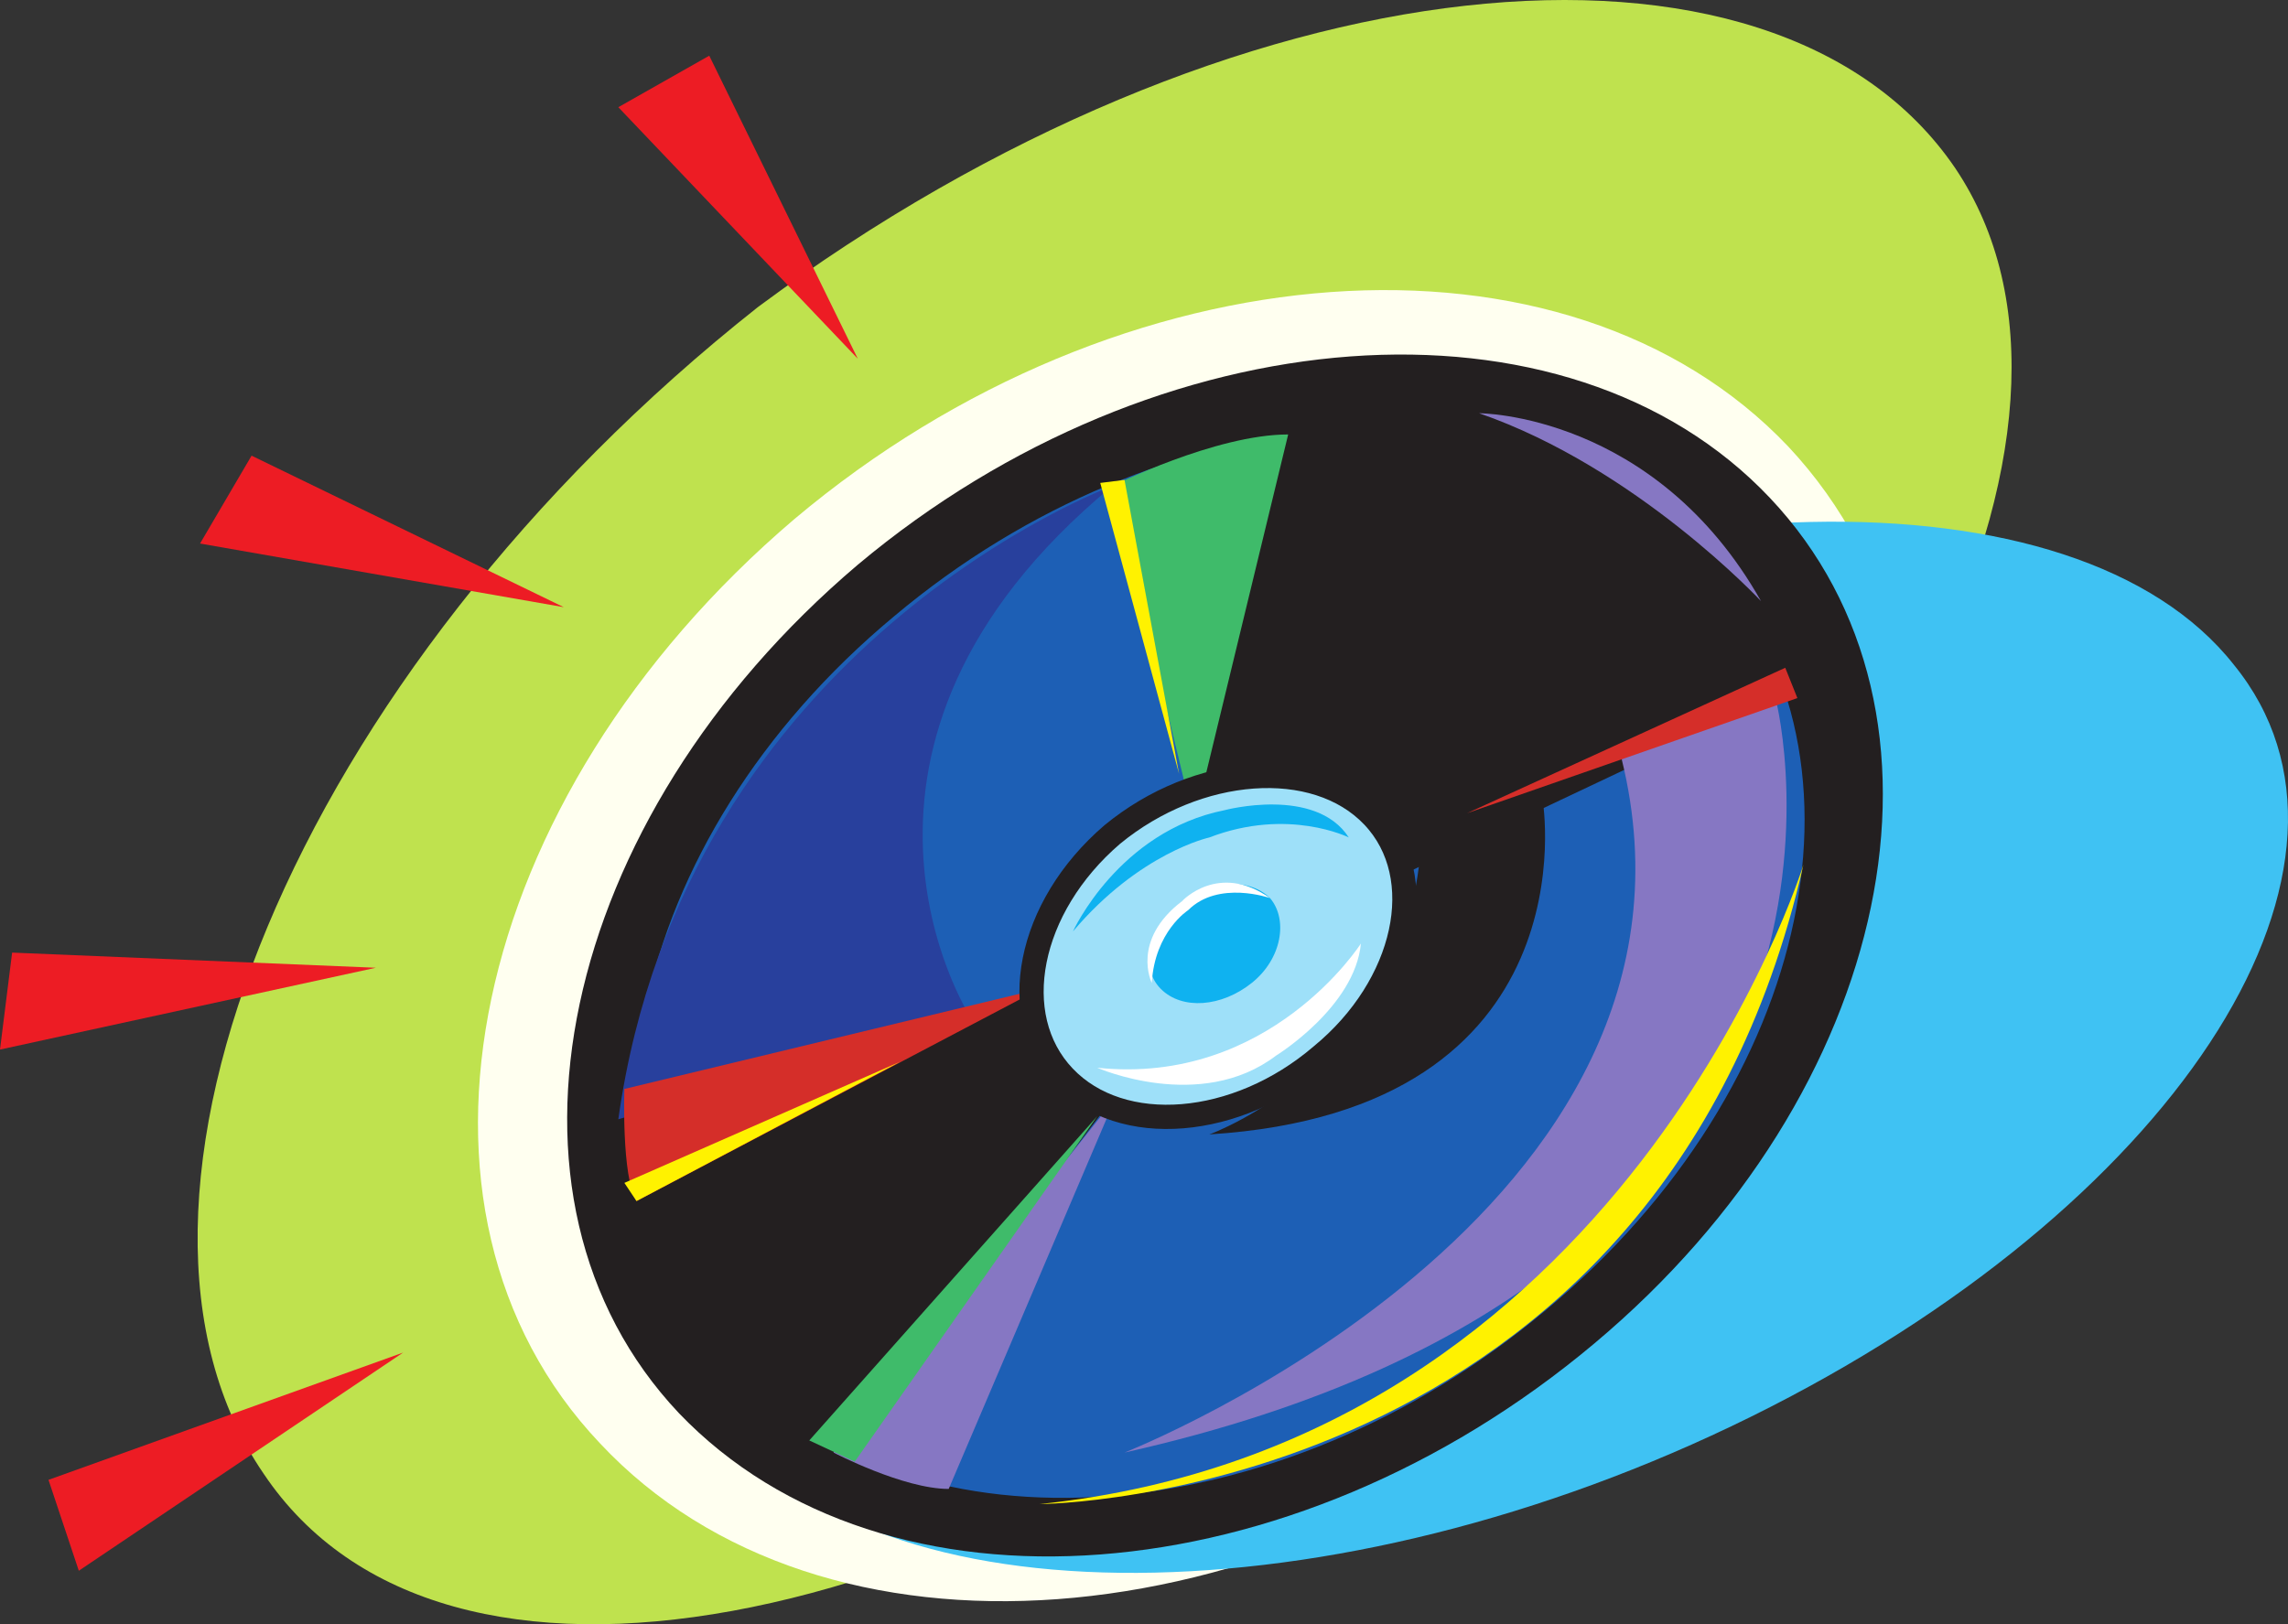 <svg xmlns="http://www.w3.org/2000/svg" width="566.15" height="402.03"><rect width="100%" height="100%" fill="#333333" stroke="none"/><path fill="#bfe24e" fill-rule="evenodd" d="M349.5 314.534c-114 91.5-240 116.25-284.25 50.25-45.75-66.75 7.5-198 122.25-288.75 117-87 251.25-100.5 296.25-34.5 43.5 64.5-18 184.5-134.25 273"/><path fill="ivory" fill-rule="evenodd" d="M148.5 357.284c54.75 58.5 165 50.25 246-18 81.75-68.25 102.75-170.25 48-228.75-54.75-57.75-165-50.25-246 18-81 69-102.75 171-48 228.75"/><path fill="#3fc2f3" fill-rule="evenodd" d="M180.75 354.284c39.75 48.75 154.5 46.5 257.25-6s154.5-135 114.75-183.75c-39-49.5-154.5-46.5-257.25 5.25-102.75 52.5-153.75 135-114.75 184.5"/><path fill="#231f20" fill-rule="evenodd" d="M168 349.784c51 53.25 151.5 45.75 226.5-17.25 74.25-62.25 93.75-156 43.5-209.25s-151.5-45.75-225.75 16.5c-74.25 63-94.5 156.75-44.25 210"/><path fill="#1d5fb5" fill-rule="evenodd" d="M182.25 339.284c44.25 47.25 134.25 40.5 200.25-15 66.75-55.5 84-139.5 39-186.75-44.25-47.25-134.25-40.5-200.25 15-66.75 55.5-84 139.5-39 186.75"/><path fill="#231f20" fill-rule="evenodd" d="m302.25 103.034-6.75 100.5h23.25l9.75 21.75 125.25-59.25-50.25-60.75-101.25-2.25"/><path fill="#8677c3" fill-rule="evenodd" d="m401.25 187.784 38.25-14.25s36 141.75-161.25 186c0 0 150.75-59.25 123-171.75"/><path fill="#3fbb6a" fill-rule="evenodd" d="m295.5 203.534-20.25-83.25s25.5-12.75 43.5-12.75l-23.25 96"/><path fill="#231f20" fill-rule="evenodd" d="m257.25 244.784-108 45 14.25 43.5 39.75 33 80.25-105-26.25-16.5"/><path fill="#8677c3" fill-rule="evenodd" d="m276 271.784-69.75 87.75s17.25 9 28.5 9l41.25-96.75"/><path fill="#231f20" fill-rule="evenodd" d="m351.75 206.534 30-8.25s12.75 76.5-82.5 82.5c0 0 50.25-18 52.5-74.25"/><path fill="#fff200" fill-rule="evenodd" d="M257.25 372.284s153-.75 189-158.25c0 0-44.25 143.25-189 158.25"/><path fill="#8677c3" fill-rule="evenodd" d="M366 102.284s43.5 0 69.75 46.5c0 0-30.75-33-69.75-46.5"/><path fill="#28409d" fill-rule="evenodd" d="M275.25 120.284s-105.75 39-122.25 156.75l87-25.5s-42.75-66.75 35.25-131.25"/><path fill="#d52e29" fill-rule="evenodd" d="m257.25 244.784-102.75 24.75s-.75 21.75 3 27.75l99.75-52.5"/><path fill="#9ee0f9" fill-rule="evenodd" d="M263.25 266.534c14.25 15 42.75 12.75 63.75-5.25 21-17.25 27-44.25 12.75-59.25s-43.5-12.75-64.5 4.5c-21 18-26.25 45-12 60"/><path fill="none" stroke="#231f20" stroke-linecap="round" stroke-linejoin="round" stroke-miterlimit="10" stroke-width="6" d="M263.25 266.534c14.25 15 42.75 12.75 63.75-5.25 21-17.25 27-44.25 12.75-59.25s-43.5-12.75-64.5 4.5c-21 18-26.25 45-12 60zm0 0"/><path fill="#0fb2f0" fill-rule="evenodd" d="M287.25 244.784c5.25 5.25 15 4.5 22.5-1.5s9-15.75 4.5-21c-5.25-5.25-15.75-4.5-22.5 1.5-7.5 6.75-9.75 15.75-4.5 21"/><path fill="#fff" fill-rule="evenodd" d="M271.5 264.284s25.5 11.25 44.25-3c0 0 19.5-12 21-27.75 0 0-22.5 35.25-65.25 30.75"/><path fill="#0fb2f0" fill-rule="evenodd" d="M265.5 230.534s11.25-24.75 37.5-30c0 0 22.5-6 30.75 6.75 0 0-15-7.5-34.5 0 0 0-17.25 3.75-33.75 23.25"/><path fill="#fff" fill-rule="evenodd" d="M285 243.284s-5.25-10.5 7.5-20.25c0 0 9-9.75 21.75-.75 0 0-12.75-4.5-20.25 3 0 0-8.25 5.25-9 18"/><path fill="#3fbb6a" fill-rule="evenodd" d="m271.5 276.284-71.25 80.25 11.25 5.25zm0 0"/><path fill="#fff200" fill-rule="evenodd" d="m291.75 191.534-13.5-72.75-6 .75zm-69 71.25-68.25 30 3 4.5zm0 0"/><path fill="#ed1c24" fill-rule="evenodd" d="M99.75 334.784 12 366.284l7.5 22.5zM93 239.534l-90-3.75-3 24zm46.5-89.25-77.25-37.5-12.75 21.75zm72.75-61.5-36.75-75-22.5 12.75zm0 0"/><path fill="#d52e29" fill-rule="evenodd" d="m444.75 172.784-3-7.5-78.75 36zm0 0"/></svg>
